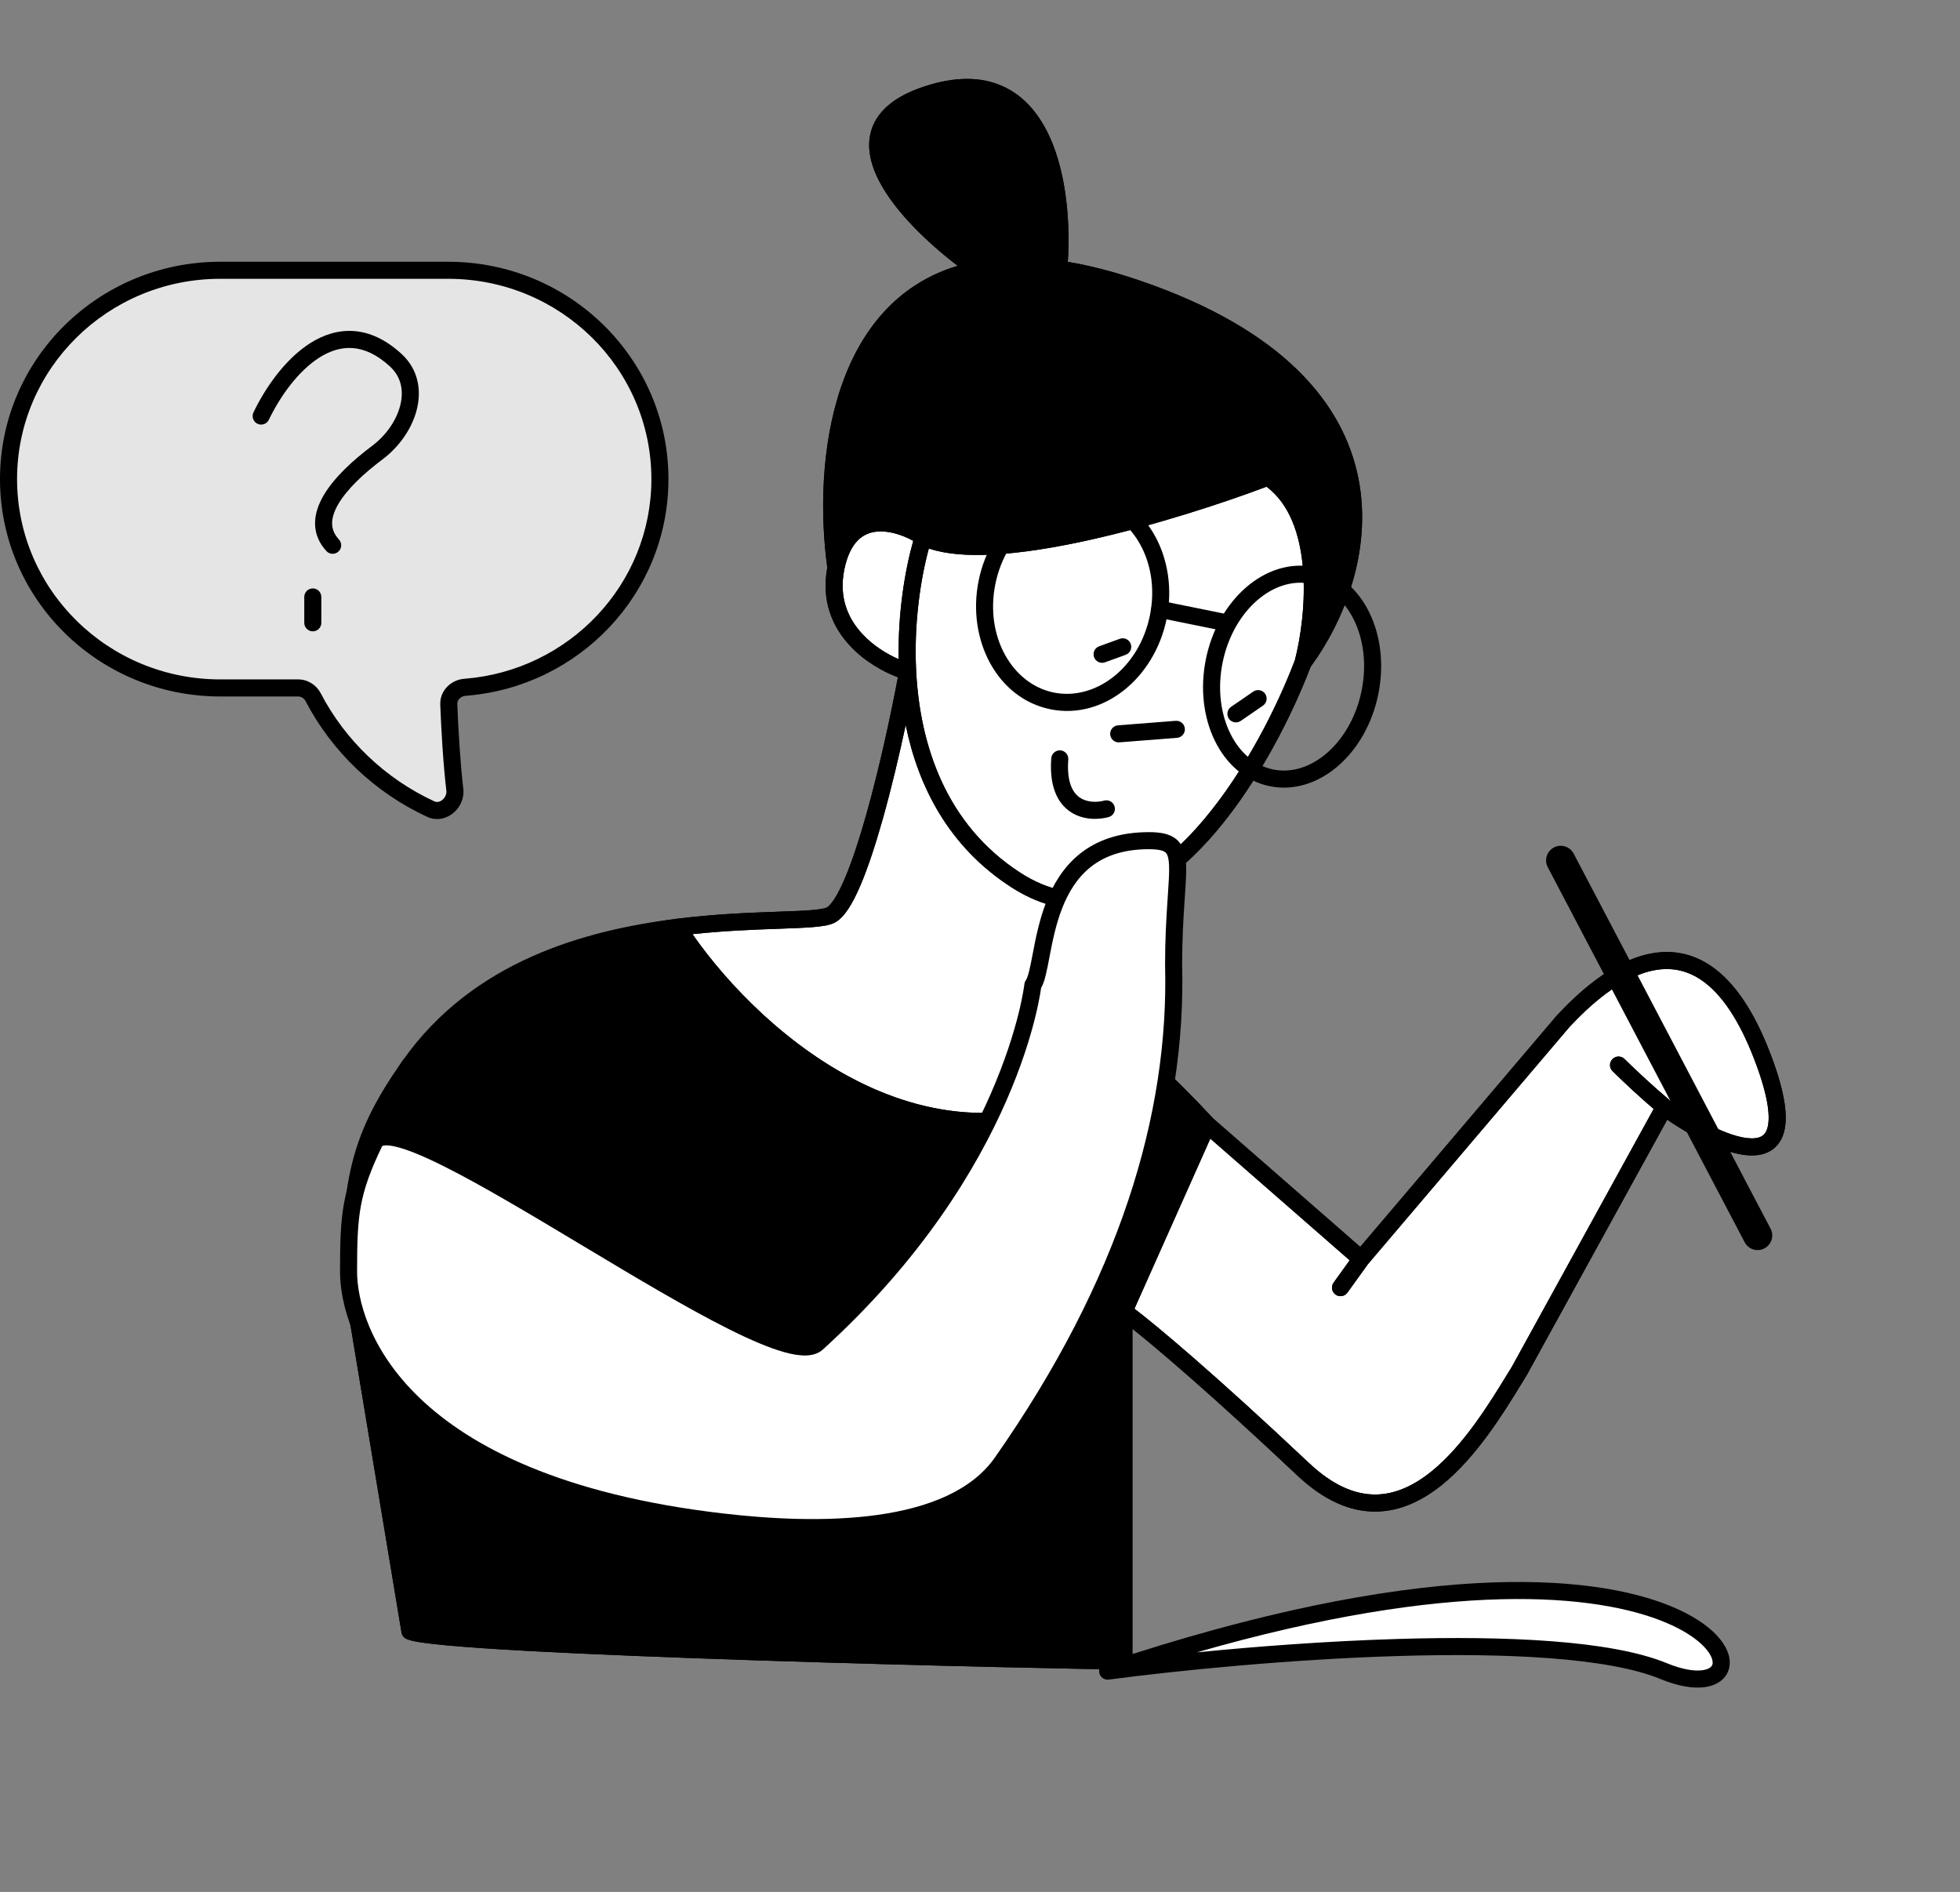 <?xml version="1.0" encoding="UTF-8"?> <svg xmlns="http://www.w3.org/2000/svg" width="201" height="194" viewBox="0 0 201 194" fill="none"><rect x="0" y="0" width="201" height="194" fill="#808080" stroke="none"/><path d="M104.171 90.231C96.209 85.092 93.477 76.616 93.081 68.862C91.663 76.61 88.093 92.455 85.149 93.853C83.676 94.552 77.24 94.111 69.483 95.082C76.638 106.118 96.299 124.396 117.7 109.212C113.344 105.186 109.522 102.336 107.017 100.783L108.766 92.163C107.264 91.862 105.729 91.237 104.171 90.231Z" fill="white"></path><path d="M133.63 67.946C134.868 63.21 135.877 52.775 130.008 48.924C120.999 52.361 101.32 58.398 94.683 55.057C93.667 58.383 92.804 63.446 93.081 68.862C93.477 76.616 96.209 85.092 104.171 90.231C105.729 91.237 107.264 91.862 108.766 92.163C120.302 94.481 129.927 77.737 133.63 67.946Z" fill="white"></path><path d="M93.081 68.862C92.804 63.446 93.667 58.383 94.683 55.057C92.238 53.452 87.024 51.84 85.728 58.227C84.432 64.614 90.09 67.978 93.081 68.862Z" fill="white"></path><path d="M123.803 115.315L115.255 134.478C116.958 135.7 123.017 140.644 133.63 150.645C144.242 160.646 152.153 146.478 155.8 140.587L170.694 113.507C172.361 114.91 186.376 124.121 181.054 109.212C174.537 90.954 164.082 100.662 160.281 104.744L139.585 129.096L123.803 115.315Z" fill="white"></path><path fill-rule="evenodd" clip-rule="evenodd" d="M102.404 10.577C100.816 9.762 98.701 9.527 95.856 10.366C92.961 11.22 91.637 12.395 91.144 13.555C90.651 14.716 90.867 16.148 91.734 17.803C93.422 21.028 97.253 24.461 100.446 26.73C102.625 26.351 105.057 26.291 107.766 26.605C107.987 23.007 107.654 18.298 106.059 14.779C105.199 12.882 104.005 11.4 102.404 10.577ZM109.504 26.852C109.751 23.087 109.433 17.984 107.653 14.056C106.69 11.932 105.267 10.081 103.203 9.021C101.126 7.953 98.529 7.753 95.361 8.687C92.245 9.606 90.323 11.013 89.533 12.871C88.744 14.729 89.208 16.752 90.184 18.615C91.838 21.774 95.206 24.958 98.21 27.256C91.826 29.172 88.153 34.09 86.237 39.735C84.17 45.825 84.105 52.851 84.841 58.203C84.192 61.646 85.397 64.311 87.156 66.204C88.653 67.816 90.555 68.877 92.082 69.449C91.359 73.29 90.184 78.748 88.845 83.501C88.13 86.039 87.375 88.352 86.626 90.104C86.251 90.981 85.888 91.693 85.545 92.215C85.185 92.763 84.917 92.994 84.773 93.062C84.698 93.098 84.53 93.151 84.224 93.204C83.929 93.254 83.556 93.296 83.103 93.331C82.223 93.399 81.104 93.439 79.772 93.486L79.641 93.491C76.879 93.589 73.296 93.723 69.374 94.213C59.949 95.392 48.508 98.56 41.326 108.706C38.781 112.3 37.201 115.295 36.27 118.663C35.343 122.017 35.075 125.687 35.075 130.599C35.075 130.647 35.079 130.695 35.087 130.742L41.177 167.401C41.224 167.684 41.407 167.926 41.667 168.049C42.017 168.213 42.598 168.326 43.236 168.422C43.921 168.524 44.809 168.624 45.865 168.721C47.98 168.916 50.811 169.105 54.116 169.286C60.73 169.648 69.279 169.98 77.883 170.261C95.088 170.823 112.552 171.185 115.255 171.185C115.487 171.185 115.71 171.093 115.874 170.929C116.038 170.765 116.13 170.543 116.13 170.31L116.13 136.252C118.808 138.387 124.403 143.152 133.029 151.282C135.799 153.892 138.49 155.012 141.063 154.996C143.62 154.98 145.905 153.844 147.876 152.257C151.43 149.395 154.214 144.85 156.034 141.878C156.213 141.585 156.384 141.307 156.544 141.048C156.552 141.035 156.56 141.022 156.567 141.009L170.977 114.809C171.584 115.233 172.41 115.764 173.334 116.286C174.823 117.128 176.661 117.999 178.322 118.334C179.152 118.502 180.012 118.551 180.788 118.336C181.6 118.111 182.286 117.602 182.701 116.754C183.097 115.943 183.207 114.9 183.075 113.643C182.942 112.377 182.556 110.818 181.878 108.917C180.221 104.276 178.275 101.293 176.146 99.558C173.983 97.796 171.688 97.371 169.504 97.737C167.36 98.097 165.363 99.211 163.693 100.449C162.014 101.694 160.606 103.11 159.64 104.147C159.637 104.151 159.633 104.155 159.63 104.159C159.624 104.165 159.619 104.171 159.614 104.177L139.492 127.854L124.414 114.686C122.314 112.42 120.251 110.377 118.294 108.569C114.192 104.778 110.545 102.008 107.995 100.366L109.456 93.163C115.37 93.913 120.646 90.097 124.805 85.159C129.165 79.98 132.522 73.314 134.404 68.37C137.7 63.91 140.798 56.597 139.305 49.053C137.785 41.374 131.571 33.752 116.763 28.727C114.156 27.842 111.741 27.226 109.504 26.852ZM135.282 63.598C137.298 59.595 138.602 54.516 137.588 49.393C136.228 42.524 130.634 35.282 116.201 30.384C113.362 29.42 110.783 28.795 108.443 28.458C105.363 28.015 102.702 28.073 100.409 28.516C93.661 29.821 89.855 34.52 87.894 40.298C86.328 44.913 85.967 50.157 86.253 54.724C86.396 54.535 86.547 54.36 86.706 54.198C87.574 53.314 88.62 52.892 89.679 52.775C91.715 52.551 93.812 53.45 95.119 54.296C96.568 55.009 98.834 55.264 101.691 55.118C104.543 54.971 107.854 54.433 111.267 53.678C118.09 52.168 125.22 49.814 129.696 48.107C129.959 48.007 130.253 48.039 130.488 48.193C133.759 50.339 135.02 54.25 135.355 58.026C135.524 59.925 135.464 61.846 135.282 63.598ZM93.654 55.458C92.554 54.852 91.131 54.376 89.87 54.515C89.158 54.593 88.504 54.865 87.954 55.425C87.395 55.994 86.886 56.919 86.585 58.401C86.003 61.272 86.969 63.432 88.437 65.013C89.55 66.21 90.949 67.066 92.16 67.593C92.072 62.908 92.779 58.571 93.654 55.458ZM92.88 74.341C92.221 77.419 91.411 80.844 90.529 83.976C89.806 86.542 89.028 88.938 88.235 90.792C87.84 91.717 87.43 92.533 87.008 93.175C86.604 93.791 86.117 94.362 85.524 94.643C85.231 94.782 84.876 94.868 84.519 94.929C84.149 94.992 83.716 95.038 83.238 95.076C82.32 95.147 81.169 95.188 79.861 95.234L79.704 95.24C77.286 95.326 74.293 95.438 71.012 95.786C74.679 101.037 80.916 107.509 88.626 111.19C96.632 115.012 106.221 115.833 116.298 109.115C112.312 105.509 108.849 102.948 106.556 101.527C106.245 101.334 106.087 100.968 106.16 100.609L107.741 92.818C106.4 92.449 105.05 91.84 103.696 90.966C97.276 86.822 94.151 80.607 92.88 74.341ZM117.621 110.333C106.833 117.699 96.444 116.861 87.872 112.769C79.437 108.742 72.758 101.571 69.052 96.019C59.897 97.231 49.371 100.37 42.754 109.717C40.281 113.211 38.816 116.02 37.956 119.129C37.097 122.236 36.828 125.697 36.825 130.527L42.813 166.572C42.995 166.61 43.222 166.65 43.495 166.691C44.132 166.786 44.983 166.882 46.026 166.978C48.109 167.17 50.914 167.358 54.212 167.538C60.806 167.899 69.34 168.231 77.941 168.512C93.819 169.031 109.895 169.379 114.38 169.429L114.38 134.478C114.38 134.355 114.406 134.233 114.456 134.121L122.768 115.487C121.008 113.605 119.278 111.885 117.621 110.333ZM124.12 116.753L116.34 134.194C118.644 135.955 124.561 140.897 134.23 150.008C136.766 152.398 139.044 153.258 141.053 153.246C143.078 153.234 144.989 152.335 146.778 150.894C150.079 148.236 152.704 143.958 154.549 140.951C154.721 140.671 154.886 140.402 155.044 140.146L169.583 113.711C168.09 112.43 166.647 111.091 165.37 109.835C165.025 109.497 165.02 108.943 165.359 108.598C165.698 108.253 166.252 108.249 166.596 108.587C168.002 109.969 169.61 111.451 171.258 112.838C171.62 113.142 172.759 113.951 174.195 114.763C175.636 115.577 177.282 116.339 178.668 116.619C179.361 116.758 179.915 116.762 180.321 116.649C180.69 116.547 180.951 116.348 181.128 115.986C181.324 115.585 181.449 114.913 181.335 113.825C181.222 112.747 180.882 111.332 180.23 109.506C178.628 105.018 176.823 102.368 175.04 100.915C173.292 99.49 171.513 99.175 169.794 99.463C168.034 99.758 166.298 100.696 164.735 101.855C163.188 103.003 161.869 104.323 160.934 105.325L140.274 129.636L138.181 132.545C137.899 132.937 137.352 133.026 136.96 132.744C136.568 132.462 136.478 131.915 136.761 131.523L138.409 129.232L124.12 116.753ZM95.254 56.24C94.385 59.457 93.708 63.995 93.954 68.818C94.343 76.419 97.011 84.568 104.645 89.496C106.121 90.448 107.555 91.028 108.939 91.306C114.211 92.365 119.203 89.094 123.466 84.031C127.682 79.025 130.963 72.511 132.795 67.68C133.39 65.382 133.926 61.717 133.612 58.18C133.309 54.761 132.233 51.665 129.885 49.907C125.334 51.62 118.355 53.902 111.645 55.386C108.182 56.153 104.767 56.712 101.781 56.865C99.303 56.992 97.027 56.846 95.254 56.24Z" fill="black"></path><path d="M130.008 48.925C135.877 52.776 134.868 63.211 133.63 67.947C140.098 59.285 145.723 39.479 116.482 29.556C113.6 28.578 110.969 27.938 108.568 27.593C105.407 27.138 102.647 27.193 100.243 27.658C85.948 30.422 84.237 47.663 85.728 58.228C87.024 51.841 92.238 53.453 94.684 55.058C101.32 58.399 120.999 52.362 130.008 48.925Z" fill="black"></path><path d="M95.609 9.528C83.585 13.073 93.688 23.092 100.243 27.658C102.647 27.193 105.407 27.138 108.568 27.593C109.259 20.094 107.633 5.982 95.609 9.528Z" fill="black"></path><path d="M42.04 109.212C40.385 111.578 35.95 120.82 35.95 130.6L42.04 167.258C45.455 168.865 109.88 170.311 115.256 170.311L115.256 134.479L123.804 115.316C121.709 113.053 119.651 111.015 117.701 109.212C96.299 124.397 76.638 106.119 69.483 95.082C60.131 96.252 52.651 100.784 42.04 109.212Z" fill="black"></path><path fill-rule="evenodd" clip-rule="evenodd" d="M102.404 10.578C100.817 9.763 98.701 9.528 95.857 10.367C92.961 11.22 91.637 12.396 91.144 13.556C90.651 14.716 90.868 16.148 91.734 17.804C93.422 21.029 97.253 24.462 100.446 26.731C102.625 26.352 105.057 26.292 107.766 26.606C107.988 23.008 107.655 18.299 106.06 14.78C105.2 12.883 104.005 11.401 102.404 10.578ZM109.504 26.853C109.752 23.088 109.434 17.985 107.654 14.057C106.69 11.933 105.267 10.082 103.204 9.022C101.126 7.954 98.529 7.754 95.362 8.688C92.245 9.607 90.323 11.014 89.534 12.872C88.744 14.73 89.209 16.753 90.184 18.616C91.838 21.775 95.206 24.959 98.211 27.257C91.826 29.173 88.153 34.091 86.237 39.736C84.17 45.826 84.105 52.852 84.841 58.204C84.192 61.647 85.397 64.312 87.156 66.205C88.654 67.817 90.556 68.878 92.082 69.45C91.359 73.291 90.184 78.749 88.845 83.502C88.13 86.04 87.376 88.353 86.626 90.105C86.251 90.982 85.888 91.694 85.546 92.216C85.186 92.764 84.917 92.995 84.774 93.063C84.698 93.099 84.531 93.152 84.224 93.205C83.93 93.255 83.557 93.297 83.103 93.332C82.223 93.4 81.104 93.44 79.773 93.487L79.642 93.492C76.879 93.59 73.296 93.724 69.374 94.214C59.77 95.415 52.129 100.081 41.496 108.527C41.43 108.58 41.372 108.642 41.323 108.711C40.434 109.981 38.879 112.964 37.547 116.841C36.211 120.73 35.075 125.585 35.075 130.6C35.075 130.648 35.079 130.696 35.087 130.743L41.177 167.402C41.224 167.685 41.408 167.927 41.668 168.05C42.017 168.214 42.599 168.327 43.237 168.423C43.921 168.525 44.809 168.625 45.866 168.722C47.981 168.917 50.811 169.106 54.117 169.287C60.73 169.649 69.279 169.981 77.884 170.262C95.088 170.824 112.552 171.186 115.256 171.186C115.488 171.186 115.71 171.094 115.874 170.93C116.038 170.766 116.131 170.543 116.131 170.311L116.131 136.253C118.809 138.388 124.403 143.153 133.03 151.283C135.8 153.893 138.49 155.012 141.064 154.997C143.621 154.981 145.905 153.845 147.876 152.258C151.43 149.396 154.214 144.851 156.034 141.879C156.214 141.586 156.384 141.308 156.544 141.049C156.548 141.044 156.551 141.039 156.554 141.033C156.558 141.026 156.563 141.018 156.567 141.01L170.977 114.81C171.584 115.233 172.41 115.765 173.334 116.287C174.824 117.128 176.662 118 178.322 118.335C179.152 118.502 180.012 118.552 180.788 118.337C181.6 118.112 182.287 117.603 182.701 116.755C183.097 115.944 183.207 114.901 183.075 113.644C182.943 112.378 182.557 110.819 181.878 108.918C180.221 104.277 178.275 101.294 176.146 99.559C173.983 97.797 171.689 97.372 169.504 97.738C167.36 98.098 165.363 99.212 163.693 100.45C162.014 101.695 160.607 103.111 159.641 104.148C159.632 104.158 159.623 104.168 159.614 104.178L139.492 127.855L124.414 114.687C122.314 112.421 120.251 110.378 118.294 108.57C114.192 104.779 110.546 102.009 107.995 100.367L109.457 93.164C115.371 93.914 120.647 90.098 124.805 85.16C129.165 79.981 132.522 73.315 134.405 68.371C137.7 63.911 140.799 56.598 139.305 49.054C137.785 41.375 131.572 33.753 116.764 28.728C114.157 27.843 111.741 27.227 109.504 26.853ZM135.283 63.599C137.298 59.596 138.603 54.517 137.589 49.394C136.229 42.525 130.634 35.283 116.201 30.385C113.362 29.421 110.783 28.796 108.444 28.459C105.363 28.016 102.703 28.074 100.409 28.517C93.661 29.822 89.855 34.52 87.894 40.299C86.328 44.913 85.967 50.158 86.253 54.725C86.396 54.536 86.547 54.361 86.706 54.199C87.574 53.315 88.62 52.893 89.679 52.776C91.715 52.552 93.813 53.45 95.119 54.297C96.568 55.01 98.835 55.265 101.691 55.118C104.543 54.972 107.854 54.434 111.267 53.679C118.09 52.169 125.22 49.815 129.696 48.108C129.959 48.008 130.253 48.039 130.488 48.194C133.759 50.34 135.021 54.251 135.356 58.027C135.524 59.925 135.464 61.847 135.283 63.599ZM93.654 55.459C92.554 54.853 91.131 54.377 89.87 54.516C89.158 54.594 88.504 54.866 87.954 55.426C87.395 55.995 86.886 56.92 86.585 58.402C86.003 61.273 86.969 63.433 88.438 65.013C89.55 66.211 90.949 67.067 92.161 67.594C92.072 62.909 92.779 58.572 93.654 55.459ZM92.881 74.342C92.222 77.42 91.412 80.845 90.529 83.977C89.807 86.543 89.028 88.939 88.236 90.793C87.84 91.718 87.43 92.534 87.008 93.176C86.604 93.793 86.117 94.363 85.525 94.644C85.232 94.783 84.876 94.869 84.519 94.93C84.149 94.993 83.717 95.039 83.239 95.076C82.321 95.148 81.169 95.189 79.861 95.235L79.704 95.241C77.286 95.327 74.293 95.439 71.012 95.787C74.679 101.038 80.917 107.51 88.626 111.191C96.633 115.013 106.221 115.834 116.298 109.116C112.312 105.51 108.85 102.949 106.557 101.528C106.245 101.335 106.087 100.969 106.16 100.61L107.741 92.819C106.4 92.45 105.05 91.84 103.697 90.967C97.277 86.823 94.151 80.608 92.881 74.342ZM117.621 110.334C106.833 117.7 96.444 116.862 87.873 112.77C79.438 108.743 72.76 101.574 69.054 96.022C60.23 97.26 53.01 101.625 42.687 109.816C41.902 110.977 40.462 113.743 39.202 117.41C37.913 121.16 36.836 125.788 36.825 130.528L42.813 166.573C42.995 166.611 43.222 166.651 43.495 166.692C44.133 166.787 44.984 166.883 46.026 166.979C48.109 167.171 50.914 167.359 54.212 167.539C60.807 167.9 69.341 168.232 77.941 168.513C93.82 169.032 109.895 169.38 114.381 169.43L114.381 134.479C114.381 134.356 114.407 134.234 114.457 134.122L122.769 115.488C121.009 113.606 119.279 111.886 117.621 110.334ZM124.12 116.754L116.34 134.195C118.644 135.956 124.562 140.898 134.23 150.009C136.766 152.399 139.044 153.259 141.053 153.247C143.078 153.235 144.989 152.336 146.778 150.895C150.079 148.237 152.704 143.959 154.55 140.951C154.721 140.672 154.886 140.403 155.045 140.147L169.584 113.712C168.091 112.431 166.648 111.092 165.37 109.836C165.025 109.498 165.021 108.944 165.359 108.599C165.698 108.254 166.252 108.25 166.597 108.588C168.002 109.97 169.61 111.452 171.258 112.839C171.62 113.143 172.759 113.952 174.195 114.763C175.637 115.578 177.282 116.34 178.668 116.62C179.361 116.759 179.915 116.763 180.321 116.65C180.69 116.548 180.952 116.349 181.129 115.987C181.324 115.586 181.449 114.914 181.335 113.826C181.222 112.748 180.882 111.333 180.23 109.507C178.628 105.019 176.824 102.369 175.041 100.916C173.292 99.491 171.513 99.176 169.794 99.464C168.035 99.759 166.298 100.697 164.735 101.856C163.188 103.003 161.869 104.324 160.935 105.326L140.274 129.637L138.181 132.546C137.899 132.938 137.352 133.027 136.96 132.745C136.568 132.463 136.479 131.916 136.761 131.524L138.409 129.233L124.12 116.754ZM95.254 56.241C94.385 59.458 93.708 63.996 93.954 68.819C94.343 76.42 97.011 84.569 104.646 89.497C106.122 90.449 107.555 91.029 108.939 91.307C114.211 92.365 119.204 89.095 123.466 84.032C127.682 79.026 130.963 72.512 132.795 67.681C133.39 65.383 133.926 61.718 133.612 58.181C133.309 54.762 132.234 51.666 129.885 49.907C125.334 51.621 118.355 53.903 111.645 55.388C108.183 56.154 104.767 56.713 101.781 56.866C99.303 56.993 97.027 56.847 95.254 56.241Z" fill="black"></path><path d="M117.821 86.202C122.287 86.202 120.355 88.7 120.355 98.923C120.768 114.433 115.639 131.537 102.75 149.947C97.563 157.355 83.798 157.195 74.034 156.057C40.838 152.187 35.744 136.302 35.744 130.396C35.744 124.49 35.95 122.249 38.394 117.158C40.838 112.067 79.324 141.801 83.798 137.732C103.915 119.441 105.921 101.01 105.921 101.01C107.434 98.923 106.268 86.202 117.821 86.202Z" fill="white"></path><path fill-rule="evenodd" clip-rule="evenodd" d="M110.755 87.538C112.468 86.174 114.76 85.327 117.821 85.327C118.961 85.327 119.972 85.473 120.679 86.096C121.412 86.742 121.598 87.698 121.637 88.694C121.672 89.571 121.595 90.693 121.503 92.044C121.489 92.251 121.475 92.463 121.46 92.68C121.349 94.342 121.23 96.389 121.23 98.911C121.646 114.641 116.438 131.921 103.467 150.449C100.662 154.456 95.617 156.319 90.23 157.073C84.812 157.832 78.845 157.498 73.933 156.926C57.209 154.976 47.436 149.985 41.835 144.622C36.234 139.257 34.869 133.578 34.869 130.396C34.869 127.446 34.919 125.336 35.292 123.313C35.669 121.273 36.365 119.363 37.605 116.779C37.918 116.128 38.512 115.822 39.127 115.729C39.71 115.642 40.38 115.728 41.072 115.897C42.466 116.24 44.26 117.005 46.281 118.014C50.275 120.008 55.385 123.073 60.531 126.159L60.785 126.311C66.037 129.461 71.312 132.618 75.551 134.735C77.675 135.796 79.495 136.574 80.898 136.965C81.601 137.16 82.155 137.246 82.566 137.241C82.984 137.235 83.151 137.139 83.21 137.085C93.168 128.031 98.63 118.955 101.602 112.161C103.088 108.764 103.952 105.935 104.444 103.964C104.69 102.979 104.843 102.208 104.933 101.688C104.979 101.427 105.009 101.23 105.027 101.1C105.036 101.035 105.042 100.986 105.046 100.956L105.05 100.922L105.051 100.916M105.051 100.915C105.068 100.764 105.123 100.62 105.212 100.497C105.292 100.387 105.408 100.111 105.543 99.564C105.659 99.098 105.766 98.535 105.892 97.877C105.906 97.803 105.92 97.728 105.935 97.651C106.218 96.167 106.588 94.309 107.291 92.505C107.996 90.698 109.056 88.891 110.755 87.538M106.764 101.313C106.763 101.323 106.761 101.333 106.76 101.343C106.739 101.492 106.706 101.709 106.657 101.988C106.56 102.547 106.399 103.359 106.142 104.388C105.629 106.444 104.735 109.367 103.205 112.863C100.145 119.858 94.546 129.143 84.387 138.38C83.887 138.835 83.228 138.982 82.589 138.991C81.944 138.999 81.21 138.868 80.428 138.65C78.861 138.214 76.921 137.376 74.769 136.301C70.457 134.147 65.118 130.951 59.885 127.812L59.678 127.688C54.495 124.58 49.432 121.543 45.499 119.58C43.499 118.581 41.85 117.89 40.655 117.597C40.051 117.449 39.64 117.422 39.388 117.46C39.27 117.478 39.217 117.505 39.2 117.516C39.191 117.522 39.189 117.524 39.183 117.537C37.979 120.045 37.351 121.8 37.013 123.63C36.672 125.477 36.619 127.439 36.619 130.396C36.619 133.119 37.802 138.336 43.046 143.358C48.291 148.381 57.664 153.268 74.135 155.188C78.987 155.753 84.785 156.069 89.987 155.34C95.22 154.607 99.651 152.847 102.033 149.445C114.837 131.157 119.887 114.233 119.48 98.946C119.48 98.938 119.48 98.93 119.48 98.923C119.48 96.339 119.602 94.244 119.714 92.564C119.729 92.342 119.743 92.128 119.757 91.923C119.85 90.55 119.919 89.538 119.888 88.763C119.852 87.857 119.683 87.55 119.522 87.409C119.335 87.244 118.913 87.077 117.821 87.077C115.105 87.077 113.21 87.82 111.845 88.907C110.467 90.004 109.558 91.508 108.921 93.141C108.283 94.779 107.938 96.492 107.653 97.98C107.639 98.057 107.624 98.134 107.61 98.21C107.487 98.856 107.37 99.469 107.242 99.985C107.128 100.445 106.984 100.927 106.764 101.313Z" fill="black"></path><path fill-rule="evenodd" clip-rule="evenodd" d="M115.958 66.027C116.123 66.481 115.888 66.983 115.434 67.147L113.318 67.913C112.864 68.078 112.362 67.843 112.198 67.388C112.033 66.934 112.268 66.432 112.723 66.268L114.838 65.502C115.292 65.337 115.794 65.572 115.958 66.027ZM129.742 71.14C130.015 71.538 129.914 72.083 129.516 72.357L127.239 73.921C126.84 74.195 126.295 74.093 126.022 73.695C125.748 73.297 125.849 72.752 126.248 72.478L128.525 70.914C128.923 70.641 129.468 70.742 129.742 71.14ZM121.508 74.717C121.546 75.198 121.186 75.62 120.704 75.657L114.792 76.12C114.31 76.158 113.889 75.798 113.851 75.316C113.813 74.834 114.173 74.413 114.655 74.375L120.568 73.912C121.05 73.875 121.471 74.235 121.508 74.717ZM108.748 76.942C109.23 76.978 109.591 77.399 109.554 77.88C109.369 80.311 110.077 81.343 110.749 81.792C111.489 82.288 112.495 82.294 113.232 82.095C113.699 81.969 114.179 82.245 114.305 82.712C114.431 83.179 114.155 83.659 113.688 83.785C112.667 84.06 111.084 84.123 109.775 83.247C108.398 82.325 107.596 80.556 107.809 77.748C107.846 77.266 108.266 76.905 108.748 76.942Z" fill="black"></path><path fill-rule="evenodd" clip-rule="evenodd" d="M118.088 62.302C118.184 61.828 118.646 61.523 119.119 61.619L125.506 62.914C125.98 63.011 126.286 63.472 126.19 63.946C126.094 64.42 125.632 64.726 125.158 64.629L118.771 63.334C118.298 63.237 117.992 62.776 118.088 62.302Z" fill="black"></path><path fill-rule="evenodd" clip-rule="evenodd" d="M128.923 61.56C127.255 63.008 125.926 65.244 125.38 67.937C124.833 70.63 125.185 73.208 126.157 75.192C127.128 77.174 128.69 78.522 130.574 78.904C132.457 79.287 134.421 78.654 136.088 77.207C137.756 75.759 139.085 73.522 139.632 70.829C140.178 68.136 139.826 65.558 138.854 63.575C137.883 61.592 136.321 60.244 134.438 59.862C132.554 59.48 130.59 60.112 128.923 61.56ZM127.776 60.238C129.76 58.515 132.26 57.634 134.786 58.147C137.311 58.659 139.27 60.445 140.426 62.805C141.581 65.164 141.963 68.138 141.347 71.177C140.73 74.216 139.219 76.806 137.236 78.528C135.251 80.251 132.752 81.132 130.226 80.619C127.7 80.107 125.742 78.322 124.586 75.962C123.43 73.603 123.048 70.628 123.665 67.589C124.281 64.55 125.792 61.96 127.776 60.238Z" fill="black"></path><path fill-rule="evenodd" clip-rule="evenodd" d="M111.932 51.971C107.684 51.11 103.171 54.486 102.076 59.885C100.981 65.283 103.821 70.152 108.068 71.014C112.316 71.876 116.829 68.499 117.925 63.1C119.02 57.702 116.18 52.833 111.932 51.971ZM100.361 59.537C101.592 53.471 106.828 49.15 112.28 50.256C117.733 51.363 120.871 57.383 119.64 63.449C118.409 69.514 113.173 73.835 107.72 72.729C102.268 71.623 99.13 65.603 100.361 59.537Z" fill="black"></path><path d="M158.725 88.924C158.34 88.19 158.623 87.284 159.356 86.899C160.089 86.514 160.996 86.796 161.381 87.529L181.573 125.986C181.958 126.719 181.675 127.625 180.942 128.01C180.209 128.395 179.302 128.113 178.917 127.38L158.725 88.924Z" fill="black"></path><path d="M113.592 171.357C127.984 169.456 159.537 166.795 170.616 171.357C184.465 177.059 177.133 150.177 113.592 171.357Z" fill="white"></path><path fill-rule="evenodd" clip-rule="evenodd" d="M174.875 172.991C173.662 173.171 172.095 172.913 170.282 172.166C167.644 171.08 163.707 170.398 158.988 170.038C154.289 169.679 148.89 169.642 143.372 169.808C132.335 170.14 120.879 171.277 113.706 172.225C113.258 172.284 112.84 171.993 112.738 171.554C112.637 171.114 112.886 170.67 113.314 170.527C145.159 159.912 163.127 161.264 171.462 164.746C173.549 165.618 175.071 166.64 176.049 167.679C177.003 168.692 177.553 169.854 177.342 170.95C177.114 172.135 176.098 172.81 174.875 172.991ZM122.737 169.431C148.878 161.931 163.789 163.437 170.787 166.36C172.722 167.168 174.013 168.068 174.775 168.878C175.562 169.714 175.68 170.327 175.624 170.619C175.585 170.821 175.398 171.145 174.619 171.26C173.831 171.377 172.597 171.227 170.948 170.548C168.047 169.353 163.885 168.657 159.122 168.293C154.339 167.927 148.873 167.892 143.319 168.059C136.215 168.272 128.944 168.817 122.737 169.431Z" fill="black"></path><path d="M22.585 27.714C10.595 27.714 0.875 37.301 0.875 49.127C0.875 60.954 10.595 70.541 22.585 70.541H30.576C31.227 70.541 31.815 70.916 32.112 71.487C34.728 76.509 38.982 80.564 44.178 82.965C45.41 83.535 46.8 82.316 46.643 80.983C46.328 78.313 46.118 74.766 46.023 72.216C45.989 71.295 46.744 70.547 47.676 70.475C58.866 69.615 67.675 60.386 67.675 49.127C67.675 37.301 57.955 27.714 45.965 27.714H22.585Z" fill="#E5E5E5"></path><path fill-rule="evenodd" clip-rule="evenodd" d="M22.585 28.589C11.067 28.589 1.75 37.796 1.75 49.127C1.75 60.459 11.067 69.666 22.585 69.666H30.576C31.569 69.666 32.447 70.237 32.888 71.083C35.414 75.932 39.524 79.85 44.545 82.171C44.794 82.286 45.094 82.246 45.372 82.015C45.658 81.777 45.813 81.419 45.774 81.086C45.455 78.382 45.245 74.809 45.149 72.249C45.095 70.794 46.275 69.705 47.609 69.603C58.357 68.776 66.8 59.915 66.8 49.127C66.8 37.796 57.483 28.589 45.965 28.589H22.585ZM0 49.127C0 36.807 10.123 26.839 22.585 26.839H45.965C58.427 26.839 68.55 36.807 68.55 49.127C68.55 60.856 59.376 70.453 47.743 71.348C47.213 71.388 46.883 71.796 46.898 72.184C46.992 74.724 47.201 78.244 47.512 80.881C47.63 81.88 47.168 82.798 46.49 83.361C45.805 83.93 44.794 84.214 43.811 83.76C38.44 81.277 34.042 77.086 31.336 71.891C31.182 71.596 30.885 71.416 30.576 71.416H22.585C10.123 71.416 0 61.448 0 49.127Z" fill="black"></path><path fill-rule="evenodd" clip-rule="evenodd" d="M32.774 36.651C30.562 38.043 28.703 40.691 27.572 43.042C27.363 43.478 26.84 43.661 26.404 43.452C25.969 43.242 25.785 42.719 25.995 42.284C27.191 39.795 29.232 36.812 31.842 35.169C33.163 34.338 34.666 33.827 36.292 33.946C37.923 34.065 39.571 34.81 41.187 36.3C42.903 37.883 43.242 40.017 42.742 41.999C42.249 43.957 40.935 45.825 39.235 47.099C37.279 48.565 35.596 50.158 34.708 51.663C34.269 52.408 34.058 53.076 34.059 53.66C34.059 54.218 34.251 54.769 34.758 55.319C35.086 55.674 35.063 56.228 34.708 56.556C34.353 56.883 33.8 56.861 33.472 56.506C32.685 55.653 32.309 54.685 32.309 53.661C32.308 52.662 32.664 51.684 33.201 50.774C34.267 48.967 36.175 47.206 38.185 45.699C39.601 44.638 40.66 43.098 41.045 41.572C41.424 40.07 41.147 38.644 40.001 37.587C38.612 36.306 37.323 35.776 36.165 35.691C35.001 35.606 33.864 35.964 32.774 36.651ZM32.078 60.337C32.562 60.337 32.953 60.729 32.953 61.212V63.862C32.953 64.345 32.562 64.737 32.078 64.737C31.595 64.737 31.203 64.345 31.203 63.862V61.212C31.203 60.729 31.595 60.337 32.078 60.337Z" fill="black"></path></svg> 